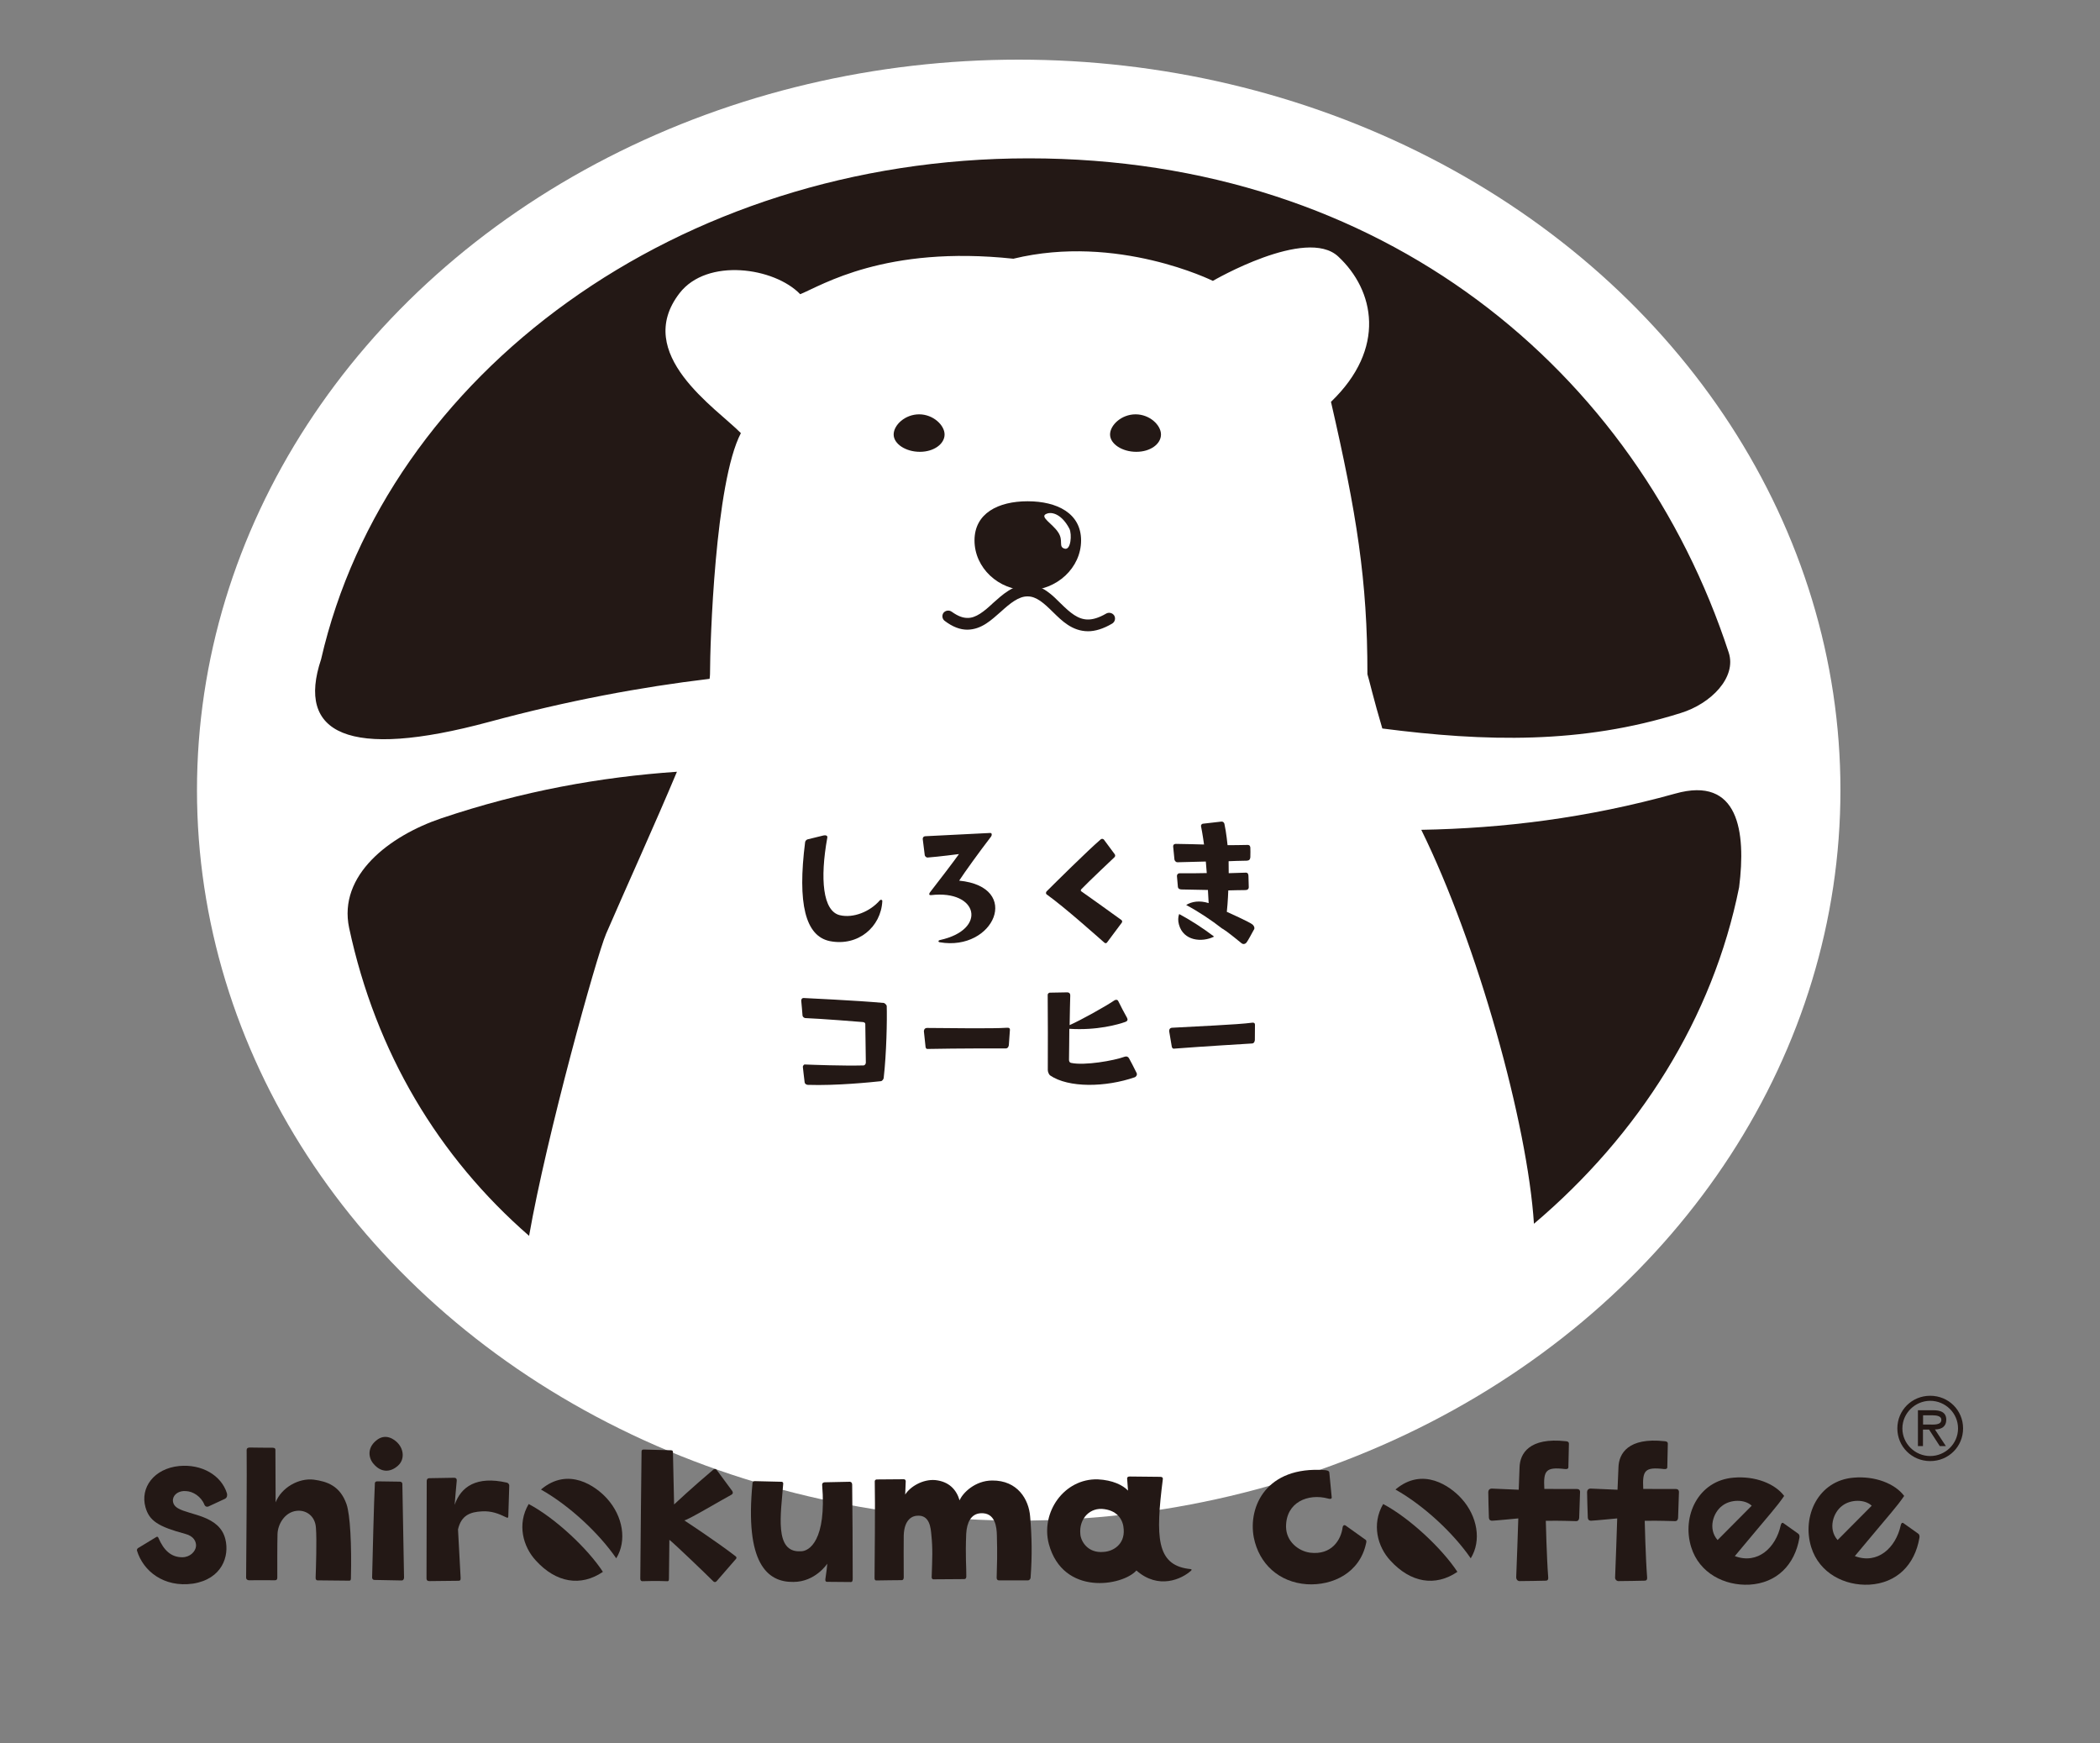 <?xml version="1.0" encoding="utf-8"?>
<!-- Generator: Adobe Illustrator 23.0.3, SVG Export Plug-In . SVG Version: 6.00 Build 0)  -->
<svg version="1.1" id="レイヤー_1" xmlns="http://www.w3.org/2000/svg" xmlns:xlink="http://www.w3.org/1999/xlink" x="0px"
	 y="0px" viewBox="0 0 200 166" style="enable-background:new 0 0 200 166;" xml:space="preserve">
<rect x="0" y="0" width="200" height="166" fill="#808080" stroke="none"/>
<style type="text/css">
	.st0{fill:#FFFFFF;}
	.st1{fill:#231815;}
	.st2{fill:none;}
</style>
<g>
	<ellipse class="st0" cx="97.02" cy="75.25" rx="78.26" ry="69.57"/>
	<g>
		<g>
			<path class="st1" d="M16.47,142.8c-0.02,0.27,0.05,0.59,0.47,0.84c1.11,0.67,3.96,0.67,4.52,2.94c0.41,1.62-0.31,3.8-3.07,4.24
				c-2.81,0.4-4.76-1.22-5.34-3.13c-0.05-0.17,0.11-0.26,0.11-0.26l1.73-1.05c0,0,0.13-0.09,0.2,0.09c0.5,1.16,1.19,1.84,2.27,1.84
				c0.73,0,1.27-0.54,1.31-1.07c0.02-0.39-0.18-0.94-1.04-1.16c-2.56-0.69-3.42-1.24-3.78-2.55c-0.51-1.84,0.8-3.67,3.22-3.91
				c2.15-0.2,4,0.88,4.54,2.59c0.05,0.18,0.03,0.42-0.18,0.53c-0.1,0.06-1.47,0.67-1.57,0.73c-0.11,0.05-0.3,0.06-0.4-0.18
				c-0.3-0.75-1.07-1.26-1.75-1.28C17.08,141.95,16.54,142.29,16.47,142.8"/>
			<path class="st1" d="M33,143.25c0.35,1,0.5,3.87,0.42,7.07c-0.01,0.09,0,0.23-0.18,0.22c0,0-2.89-0.03-3-0.03
				c-0.12,0-0.19-0.1-0.18-0.26c0.03-0.85,0.12-3.6,0.03-4.72c-0.06-1.17-0.96-1.75-1.85-1.64c-1.13,0.13-1.79,1.29-1.81,2.22
				c-0.03,0.91-0.02,3.33-0.02,4.13c0,0.16-0.05,0.26-0.21,0.26c-0.16-0.01-2.39,0-2.5,0c-0.11-0.01-0.26-0.06-0.26-0.26
				c0.02-1.76,0.08-10.45,0.05-12.15c0-0.15,0.11-0.24,0.32-0.23c0.21,0.01,1.94,0.02,2.16,0.02c0.22,0,0.27,0.11,0.26,0.22
				c0,0.11,0.02,4.98,0.02,4.98c0.55-1.4,2.2-2.34,3.64-2.16C31.13,141.09,32.38,141.49,33,143.25"/>
			<path class="st1" d="M48.26,141.2c0.11,0.02,0.26,0.14,0.24,0.32l-0.09,2.88c-0.01,0.22-0.12,0.15-0.26,0.08
				c-0.66-0.32-1.35-0.6-2.27-0.54c-1.07,0.06-1.95,0.35-2.26,1.72c0,0,0.18,3.34,0.25,4.62c0.01,0.23-0.07,0.27-0.22,0.27
				c0,0-2.54,0.03-2.75,0.03c-0.17,0-0.29-0.06-0.28-0.3c0.01-1.6,0.02-9.12,0.02-9.24c0-0.12,0.05-0.26,0.26-0.26
				c0.22-0.01,2.1-0.04,2.34-0.04c0.24,0,0.27,0.16,0.26,0.27c-0.02,0.1-0.2,2.31-0.2,2.31C43.89,141.58,45.39,140.55,48.26,141.2"
				/>
			<path class="st1" d="M35.44,150.22c0.03-1.37,0.18-7.5,0.26-8.88c0,0-0.05-0.27,0.25-0.26c0.3,0.01,1.85,0.03,2.11,0.03
				c0.27,0,0.26,0.22,0.26,0.22s0.14,7.37,0.16,8.91c0,0.12-0.06,0.3-0.26,0.28c0,0-2.46-0.05-2.56-0.05
				C35.56,150.48,35.43,150.39,35.44,150.22"/>
			<path class="st1" d="M37.89,137.44c0.58,0.62,0.65,1.58,0.01,2.15c-0.77,0.69-1.64,0.62-2.3-0.15c-0.5-0.54-0.66-1.51,0.21-2.23
				C36.68,136.45,37.55,137.06,37.89,137.44"/>
			<path class="st1" d="M69.73,141.99c0,0,0.18,0.23-0.08,0.37c-0.94,0.5-4.1,2.39-4.48,2.44c0,0,3.03,1.98,4.88,3.41
				c0.07,0.05,0.14,0.15,0.04,0.26c0,0-1.77,2.04-1.84,2.12c-0.07,0.07-0.18,0.14-0.32,0.01c-0.72-0.72-3.74-3.62-4.18-3.95
				c0,0-0.04,3.44-0.04,3.69c0.01,0.25-0.09,0.26-0.18,0.25c-0.09-0.01-1.12-0.04-2.36,0c0,0-0.19,0.01-0.19-0.25
				c0-1.5,0.12-11.97,0.12-12.11c0-0.15,0.11-0.18,0.22-0.18c0.11,0,2.37,0.07,2.58,0.07c0.18,0,0.19,0.1,0.19,0.22
				c0,0.1,0.11,4.94,0.11,4.94s1.78-1.67,3.72-3.3c0.07-0.06,0.23-0.15,0.37,0.06L69.73,141.99z"/>
			<path class="st1" d="M71.67,141.23c0.01-0.06,0.06-0.18,0.21-0.17l2.51,0.06c0.21-0.01,0.21,0.15,0.2,0.22
				c-0.22,2.85-0.87,6.53,1.64,6.4c0.85,0.04,2.5-1.06,2.07-6.32c-0.01-0.08,0.02-0.23,0.24-0.25l2.38-0.05c0,0,0.23-0.02,0.24,0.28
				c0.02,1.38,0.06,7.38,0.05,8.93c0,0.18-0.02,0.34-0.17,0.34c0,0-2.23-0.02-2.29-0.02c-0.05,0-0.18-0.03-0.14-0.28
				c0.07-0.46,0.18-1.3,0.18-1.45c0,0-1.13,1.74-3.23,1.74C73.06,150.7,70.92,148.86,71.67,141.23"/>
			<path class="st1" d="M98.11,144.45c0.16,1.9,0.2,3.69,0.04,5.82c-0.01,0.08-0.09,0.24-0.25,0.24h-2.75
				c-0.19,0.01-0.24-0.17-0.23-0.25c0.04-1.44,0.07-2.16,0.02-4.06c-0.02-0.72-0.13-2.18-1.56-2.08c-0.91,0.06-1.3,0.89-1.36,1.95
				c-0.09,2.19,0.02,3.15,0.01,4.05c0,0.09-0.01,0.27-0.21,0.27l-2.91,0.02c-0.14,0.01-0.18-0.13-0.18-0.19
				c0.06-1.87,0.11-2.68-0.03-4.05c-0.06-0.62-0.14-1.95-1.4-1.81c-0.37,0.02-1.19,0.31-1.23,1.89c-0.02,1.16,0,1.76,0,3.98
				c0,0.09-0.03,0.26-0.19,0.26c0,0-2.32,0.02-2.42,0.03c-0.1,0.01-0.18-0.08-0.17-0.24c0.01-1.29,0.07-7.27,0.02-9.19
				c0-0.07,0.03-0.19,0.21-0.19c0,0,2.36-0.02,2.55-0.02c0.19,0,0.19,0.19,0.19,0.19l-0.05,1.27c0.47-0.76,1.68-1.48,2.86-1.38
				c1.33,0.14,2.02,0.92,2.32,1.93c0.29-0.7,1.46-1.88,3.1-1.89C96.92,140.98,97.99,142.81,98.11,144.45"/>
			<path class="st1" d="M110.74,140.92c-0.69,5.45-0.6,8.07,2.42,8.49c0.13,0.02,0.46,0.01,0.27,0.18c-0.88,0.8-3.1,1.83-5.2-0.02
				c-1.31,1.47-6.98,2.47-8.34-2.52c-0.8-3.03,1.46-6.25,4.66-6.16c1.42,0.07,2.38,0.55,2.88,1.07l-0.08-1.09
				c0,0-0.07-0.26,0.25-0.25c0.12,0,2.65,0.03,2.88,0.03C110.79,140.65,110.75,140.83,110.74,140.92 M107.02,145.66
				c-0.04-0.87-0.55-1.75-1.83-1.93c-1.37-0.22-2.45,0.9-2.3,2.38c0.04,0.66,0.7,1.84,2.22,1.69
				C105.99,147.75,107.12,147.11,107.02,145.66"/>
			<path class="st1" d="M126.49,142.72c-1.92-0.52-4.03,0.35-4.01,2.7c0.02,1.39,1.17,2.29,2.26,2.45c2.07,0.27,2.98-1.21,3.13-2.42
				c0.01-0.12,0.13-0.28,0.3-0.15l1.82,1.3c0.21,0.1,0.13,0.3,0.11,0.39c-0.6,2.81-3.18,4.04-5.64,3.89
				c-2.65-0.19-4.55-1.94-5.05-4.45c-0.56-2.93,1.18-6.82,6.75-6.42c0.14,0.01,0.42,0.04,0.44,0.22l0.23,2.37
				C126.85,142.79,126.61,142.76,126.49,142.72"/>
			<path class="st1" d="M144.4,150.22c0.02-0.17,0.2-5.61,0.2-5.61s-2.29,0.22-2.49,0.22c-0.12,0-0.29-0.03-0.31-0.3
				c-0.02-0.29-0.06-2.26-0.06-2.43c0-0.17,0.12-0.34,0.35-0.33c0.23,0.01,2.55,0.11,2.55,0.11s0.06-1.54,0.08-2.15
				c0.04-1.29,0.92-2.86,4.41-2.47c0.1,0.01,0.3,0.03,0.29,0.25l-0.05,2.23c0,0.18-0.21,0.18-0.31,0.17
				c-1.85-0.22-2.08,0.14-1.98,1.89c0,0,2.77,0.02,3.08,0.01c0.37-0.02,0.32,0.32,0.32,0.32l-0.08,2.39c0,0,0.01,0.35-0.28,0.35
				c-0.32,0-1.55-0.06-2.9-0.03c0,0,0.08,3.5,0.23,5.39c0.01,0.15-0.01,0.3-0.23,0.31c0,0-2.32,0.05-2.52,0.04
				C144.51,150.56,144.39,150.39,144.4,150.22"/>
			<path class="st1" d="M153.82,150.22c0.02-0.17,0.2-5.61,0.2-5.61s-2.29,0.22-2.49,0.22c-0.12,0-0.29-0.03-0.31-0.3
				c-0.02-0.29-0.07-2.26-0.07-2.43c0-0.17,0.12-0.34,0.35-0.33c0.23,0.01,2.55,0.11,2.55,0.11s0.06-1.54,0.09-2.15
				c0.04-1.29,0.92-2.86,4.41-2.47c0.1,0.01,0.3,0.03,0.29,0.25l-0.05,2.23c0,0.18-0.21,0.18-0.31,0.17
				c-1.85-0.22-2.07,0.14-1.98,1.89c0,0,2.77,0.02,3.08,0.01c0.36-0.02,0.32,0.32,0.32,0.32l-0.08,2.39c0,0,0.01,0.35-0.28,0.35
				c-0.32,0-1.55-0.06-2.9-0.03c0,0,0.08,3.5,0.23,5.39c0.01,0.15-0.01,0.3-0.23,0.31c0,0-2.32,0.05-2.52,0.04
				C153.93,150.56,153.8,150.39,153.82,150.22"/>
			<path class="st1" d="M161.07,147.36c-0.93-2.96,0.67-6.36,4.03-6.63c2.04-0.18,3.94,0.56,4.82,1.74c-0.84,1.2-0.92,1.19-4.7,5.73
				c2.18,0.82,3.9-0.8,4.37-2.92c0.03-0.12,0.1-0.34,0.27-0.21l1.38,0.98c0.17,0.11,0.15,0.32,0.13,0.42
				c-0.44,2.56-2.15,4.3-4.76,4.45C164.25,151.04,161.84,149.83,161.07,147.36 M163.58,146.67l3.25-3.27c-0.68-0.64-2.03-0.6-2.8,0
				C163.17,144.02,162.63,145.6,163.58,146.67"/>
			<path class="st1" d="M172.5,147.36c-0.92-2.96,0.67-6.36,4.03-6.63c2.04-0.18,3.94,0.56,4.82,1.74c-0.84,1.2-0.92,1.19-4.7,5.73
				c2.18,0.82,3.9-0.8,4.37-2.92c0.02-0.12,0.1-0.34,0.27-0.21l1.38,0.98c0.17,0.11,0.15,0.32,0.13,0.42
				c-0.44,2.56-2.15,4.3-4.77,4.45C175.68,151.04,173.27,149.83,172.5,147.36 M175.01,146.67l3.25-3.27c-0.68-0.64-2.03-0.6-2.8,0
				C174.6,144.02,174.06,145.6,175.01,146.67"/>
			<path class="st1" d="M58.69,148.41c1.04-1.69,0.63-4.01-0.87-5.68c-1.07-1.19-3.69-3.08-6.3-0.87h0
				C54.22,143.38,57.04,146.01,58.69,148.41"/>
			<path class="st1" d="M50.35,143.24c-1.13,1.92-0.54,4.07,0.69,5.39c1.91,2.1,4.26,2.51,6.38,1.07
				C55.97,147.48,52.87,144.57,50.35,143.24"/>
			<path class="st1" d="M140.07,148.41c1.05-1.69,0.63-4.02-0.87-5.68c-1.07-1.19-3.69-3.08-6.3-0.87
				C135.6,143.38,138.42,146.01,140.07,148.41"/>
			<path class="st1" d="M131.73,143.24c-1.12,1.92-0.54,4.07,0.69,5.39c1.92,2.1,4.26,2.51,6.38,1.07
				C137.35,147.49,134.25,144.57,131.73,143.24"/>
			<path class="st1" d="M57.72,88.94c1.92-4.44,4.64-10.41,6.75-15.44c-7.24,0.5-14.69,1.82-22.46,4.44
				c-4.93,1.67-9.82,5.41-8.76,10.43c2.54,11.87,8.5,21.81,17.14,29.33C52.06,108.14,56.81,91.07,57.72,88.94"/>
			<path class="st1" d="M159.55,75.58c-8.41,2.34-16.42,3.31-24.19,3.45c5.36,10.89,10.12,28,10.73,37.52
				c10.02-8.49,17.04-19.6,19.54-32.05C166.3,79.2,165.59,73.88,159.55,75.58"/>
			<path class="st1" d="M164.64,62.15c-8.77-26.8-32.88-47.07-66.67-47.07c-33.36,0-61.15,20.52-67.39,47.71
				c-2.36,7.06,2.52,9.6,16.01,5.96c7.47-2.02,14.44-3.32,20.99-4.1c0.02-0.16,0.04-0.32,0.04-0.44c0-2.98,0.48-18.27,2.94-22.96
				c-2.33-2.38-10.32-7.53-5.84-13.33c2.62-3.39,9.03-2.46,11.49,0.1c2.06-0.84,8.09-4.68,20.3-3.38c9.9-2.41,19,2.11,19,2.11
				s8.88-5.18,11.94-2.32c3.45,3.21,4.62,8.74-0.69,13.84c2.43,10.57,3.48,17,3.47,25.94c0.14,0.42,0.61,2.46,1.42,5.17
				c9.82,1.27,19,1.49,28.41-1.47C162.96,67.02,165.41,64.51,164.64,62.15"/>
			<path class="st1" d="M89.96,41.38c0,0.9-1.02,1.65-2.35,1.65c-1.35,0-2.5-0.75-2.5-1.65c0-0.89,1.07-1.92,2.43-1.92
				C88.87,39.46,89.96,40.49,89.96,41.38"/>
			<path class="st1" d="M110.57,41.38c0,0.9-1,1.65-2.35,1.65c-1.35,0-2.5-0.75-2.5-1.65c0-0.89,1.08-1.92,2.43-1.92
				C109.5,39.46,110.57,40.49,110.57,41.38"/>
			<path class="st1" d="M97.87,47.74c-2.8,0-5.06,1.14-5.06,3.73c0,2.59,2.26,4.75,5.06,4.75c2.8,0,5.09-2.16,5.09-4.75
				C102.96,48.88,100.67,47.74,97.87,47.74 M101.38,52.25c-0.62-0.19-0.05-0.76-0.62-1.58c-0.53-0.8-1.78-1.45-1.11-1.73
				c0.57-0.26,1.52,0.1,2.2,1.42C102.1,50.87,102,52.45,101.38,52.25"/>
			<path class="st1" d="M103.62,60.12c-1.52-0.01-2.5-1.01-3.32-1.81c-0.86-0.85-1.59-1.52-2.44-1.51
				c-0.83-0.01-1.64,0.64-2.53,1.45c-0.88,0.76-1.81,1.7-3.2,1.72c-0.7,0-1.41-0.27-2.16-0.84c-0.24-0.18-0.29-0.53-0.11-0.77
				c0.19-0.23,0.53-0.28,0.78-0.1c0.63,0.45,1.09,0.59,1.5,0.59c0.79,0.02,1.58-0.61,2.45-1.43c0.88-0.78,1.87-1.72,3.27-1.74
				c1.45,0.02,2.38,1.02,3.2,1.83c0.85,0.83,1.61,1.5,2.57,1.49c0.44,0,1.01-0.15,1.73-0.57c0.26-0.14,0.6-0.06,0.76,0.2
				c0.15,0.27,0.06,0.6-0.2,0.76C105.07,59.89,104.3,60.12,103.62,60.12L103.62,60.12z"/>
			<path class="st1" d="M76.91,79.94c0.43-0.11,1.38-0.34,1.51-0.37c0.17-0.04,0.42-0.02,0.37,0.21c-0.71,3.92-0.43,6.99,1.19,7.38
				c1.29,0.31,2.88-0.34,3.8-1.4c0.09-0.11,0.26-0.07,0.25,0.06c-0.12,2.45-2.3,4.34-5,3.81c-2.33-0.48-3.1-3.57-2.35-9.44
				C76.69,80.11,76.79,79.97,76.91,79.94"/>
			<path class="st1" d="M89.5,89.74c-0.17-0.03-0.16-0.17,0.01-0.21c4.56-0.99,3.65-4.81-0.84-4.28c-0.17,0.02-0.22-0.08-0.12-0.24
				c0.63-0.8,2.45-3.19,2.78-3.67c0,0-1.92,0.25-2.99,0.33c-0.09,0.01-0.25-0.09-0.27-0.24c-0.06-0.48-0.18-1.39-0.19-1.52
				c-0.01-0.12,0.06-0.26,0.25-0.27c1.08-0.05,4.95-0.25,6.17-0.31c0.19-0.01,0.18,0.22,0.09,0.34c-1.16,1.51-2.55,3.44-3.04,4.2
				C97.36,84.47,94.68,90.63,89.5,89.74"/>
			<path class="st1" d="M76.57,95.05c0.23,0.02,4.88,0.22,7.6,0.47c0.09,0.01,0.27,0.19,0.28,0.28c0.04,1.32-0.02,4.54-0.29,6.87
				c-0.01,0.09-0.12,0.28-0.27,0.3c-0.92,0.1-4.26,0.44-6.95,0.35c-0.1,0-0.29-0.07-0.31-0.26c-0.03-0.18-0.17-1.47-0.17-1.47
				s0.05-0.22,0.19-0.21c0.8,0.03,3.62,0.14,5.59,0.09c0.07,0,0.22-0.08,0.22-0.29c0-0.22-0.05-3.61-0.05-3.61s0.04-0.2-0.23-0.23
				c-0.29-0.03-4.12-0.33-5.49-0.38c-0.08-0.01-0.25-0.09-0.26-0.26c-0.02-0.17-0.1-1.29-0.12-1.38
				C76.3,95.22,76.34,95.03,76.57,95.05"/>
			<path class="st1" d="M107.52,100.78c0.16,0.29,0.44,0.81,0.72,1.39c0.11,0.2-0.06,0.38-0.15,0.42c-2.79,0.97-6.33,1.03-8.08-0.17
				c-0.08-0.05-0.22-0.3-0.22-0.51c0.01-1.32,0.01-5.88-0.01-7.15c0-0.19,0.19-0.22,0.19-0.22s1.51-0.03,1.68-0.03
				c0.17,0,0.28,0.1,0.28,0.28c-0.02,0.52-0.04,1.66-0.06,2.84c1.11-0.5,3.28-1.7,4.27-2.36c0.09-0.06,0.28-0.1,0.36,0.07
				c0.23,0.48,0.62,1.21,0.84,1.6c0.09,0.17,0.04,0.31-0.15,0.38c-0.7,0.25-2.7,0.83-5.35,0.66c0,0.87-0.02,1.88-0.03,2.94
				c0,0.25,0.14,0.3,0.21,0.31c1.28,0.27,4.05-0.21,5.09-0.59C107.29,100.58,107.43,100.63,107.52,100.78"/>
			<path class="st1" d="M106.84,87.87c-0.05,0.07-1.07,1.44-1.41,1.89c-0.07,0.09-0.16,0.09-0.26,0.01
				c-0.71-0.62-3.78-3.37-5.49-4.59c-0.06-0.03-0.11-0.18,0.01-0.3c0.79-0.79,3.91-3.88,5.13-4.93c0.17-0.14,0.31,0.01,0.31,0.01
				s0.98,1.32,1.03,1.39c0.06,0.07,0.07,0.21-0.02,0.29c-0.14,0.13-2.48,2.34-3.16,3.05c-0.07,0.08-0.05,0.17-0.01,0.19
				c0.96,0.67,2.36,1.68,3.83,2.74C106.9,87.69,106.88,87.81,106.84,87.87"/>
			<path class="st1" d="M88.15,99.72l-0.16-1.5c0,0-0.01-0.32,0.3-0.32c1.97,0.01,6.24,0.08,7.63-0.02
				c0.33-0.03,0.26,0.25,0.26,0.25l-0.1,1.4c0,0-0.03,0.33-0.3,0.32c-0.99,0-4.4-0.01-7.42,0.05
				C88.18,99.93,88.15,99.72,88.15,99.72"/>
			<path class="st1" d="M111.6,99.69l-0.25-1.48c0,0-0.03-0.32,0.28-0.33c1.97-0.12,6.24-0.29,7.62-0.48
				c0.32-0.05,0.27,0.24,0.27,0.24l-0.01,1.4c0,0-0.01,0.34-0.28,0.34c-0.96,0.06-4.39,0.26-7.4,0.49
				C111.65,99.91,111.6,99.69,111.6,99.69"/>
			<path class="st1" d="M112.3,87.05c-0.11,0.3-0.12,0.64-0.02,1c0.42,1.56,2.18,1.73,3.35,1.15
				C114.58,88.4,113.37,87.62,112.3,87.05"/>
			<path class="st1" d="M119.3,88.06c-0.24-0.23-2.46-1.22-2.46-1.22c0.1-0.91,0.14-2.04,0.14-2.04c0.5-0.01,1.12-0.03,1.59-0.03
				c0.22,0.01,0.36-0.09,0.36-0.28c-0.01-0.19-0.02-0.88-0.03-1.07c-0.01-0.19-0.06-0.32-0.28-0.31c-0.23,0.01-1.6,0.05-1.6,0.05
				c0-0.29-0.01-1.14-0.01-1.14c0.26-0.02,1.21-0.04,1.73-0.05c0.21-0.01,0.32-0.1,0.34-0.32c0.01-0.22,0.01-0.85,0-0.92
				c-0.01-0.06-0.01-0.28-0.29-0.26c-0.28,0.02-1.88,0.02-1.88,0.02s-0.12-1.23-0.3-2.03c-0.02-0.09-0.11-0.24-0.32-0.21
				c-0.19,0.02-1.33,0.15-1.74,0.2c-0.11,0.01-0.18,0.15-0.17,0.22c0.15,0.72,0.29,1.76,0.29,1.76s-2.45-0.07-2.67-0.06
				c-0.23,0-0.28,0.14-0.27,0.25c0.01,0.11,0.1,1.05,0.12,1.22c0.02,0.17,0.17,0.28,0.27,0.28c0.79-0.02,2.72-0.07,2.72-0.07
				l0.09,1.1c-0.36,0.02-1.88,0.02-2.59,0.02c-0.17,0-0.26,0.14-0.25,0.27c0.01,0.13,0.06,0.65,0.09,1.02
				c0.01,0.15,0.12,0.24,0.33,0.25c0.21,0.01,2.53,0.05,2.53,0.05c0.02,0.26,0.07,1.25,0.07,1.25c-0.85-0.27-1.6-0.16-2.14,0.18
				c1.16,0.62,2.4,1.44,3.46,2.27c0,0,0,0,0.01-0.01c0.47,0.29,1.34,1.01,1.8,1.38c0.18,0.15,0.39,0.05,0.48-0.07
				c0.09-0.1,0.61-1.05,0.67-1.17C119.48,88.49,119.53,88.29,119.3,88.06"/>
			<path class="st1" d="M180.7,136.04c0-1.73,1.38-3.11,3.13-3.11s3.13,1.38,3.13,3.11c0,1.73-1.38,3.11-3.13,3.11
				S180.7,137.77,180.7,136.04 M186.48,136.04c0-1.47-1.22-2.63-2.65-2.63c-1.43,0-2.65,1.17-2.65,2.63c0,1.47,1.22,2.63,2.65,2.63
				C185.26,138.67,186.48,137.51,186.48,136.04 M185.32,137.72h-0.58l-1.02-1.57h-0.58v1.57h-0.48v-3.41h1.49
				c0.62,0,1.21,0.17,1.21,0.9c0,0.67-0.47,0.92-1.08,0.93L185.32,137.72z M183.72,135.67c0.42,0,1.17,0.08,1.17-0.46
				c0-0.35-0.47-0.42-0.83-0.42h-0.91v0.88H183.72z"/>
		</g>
		<rect y="0.39" class="st2" width="200" height="165.22"/>
	</g>
</g>
<g>
</g>
<g>
</g>
<g>
</g>
<g>
</g>
<g>
</g>
<g>
</g>
</svg>
